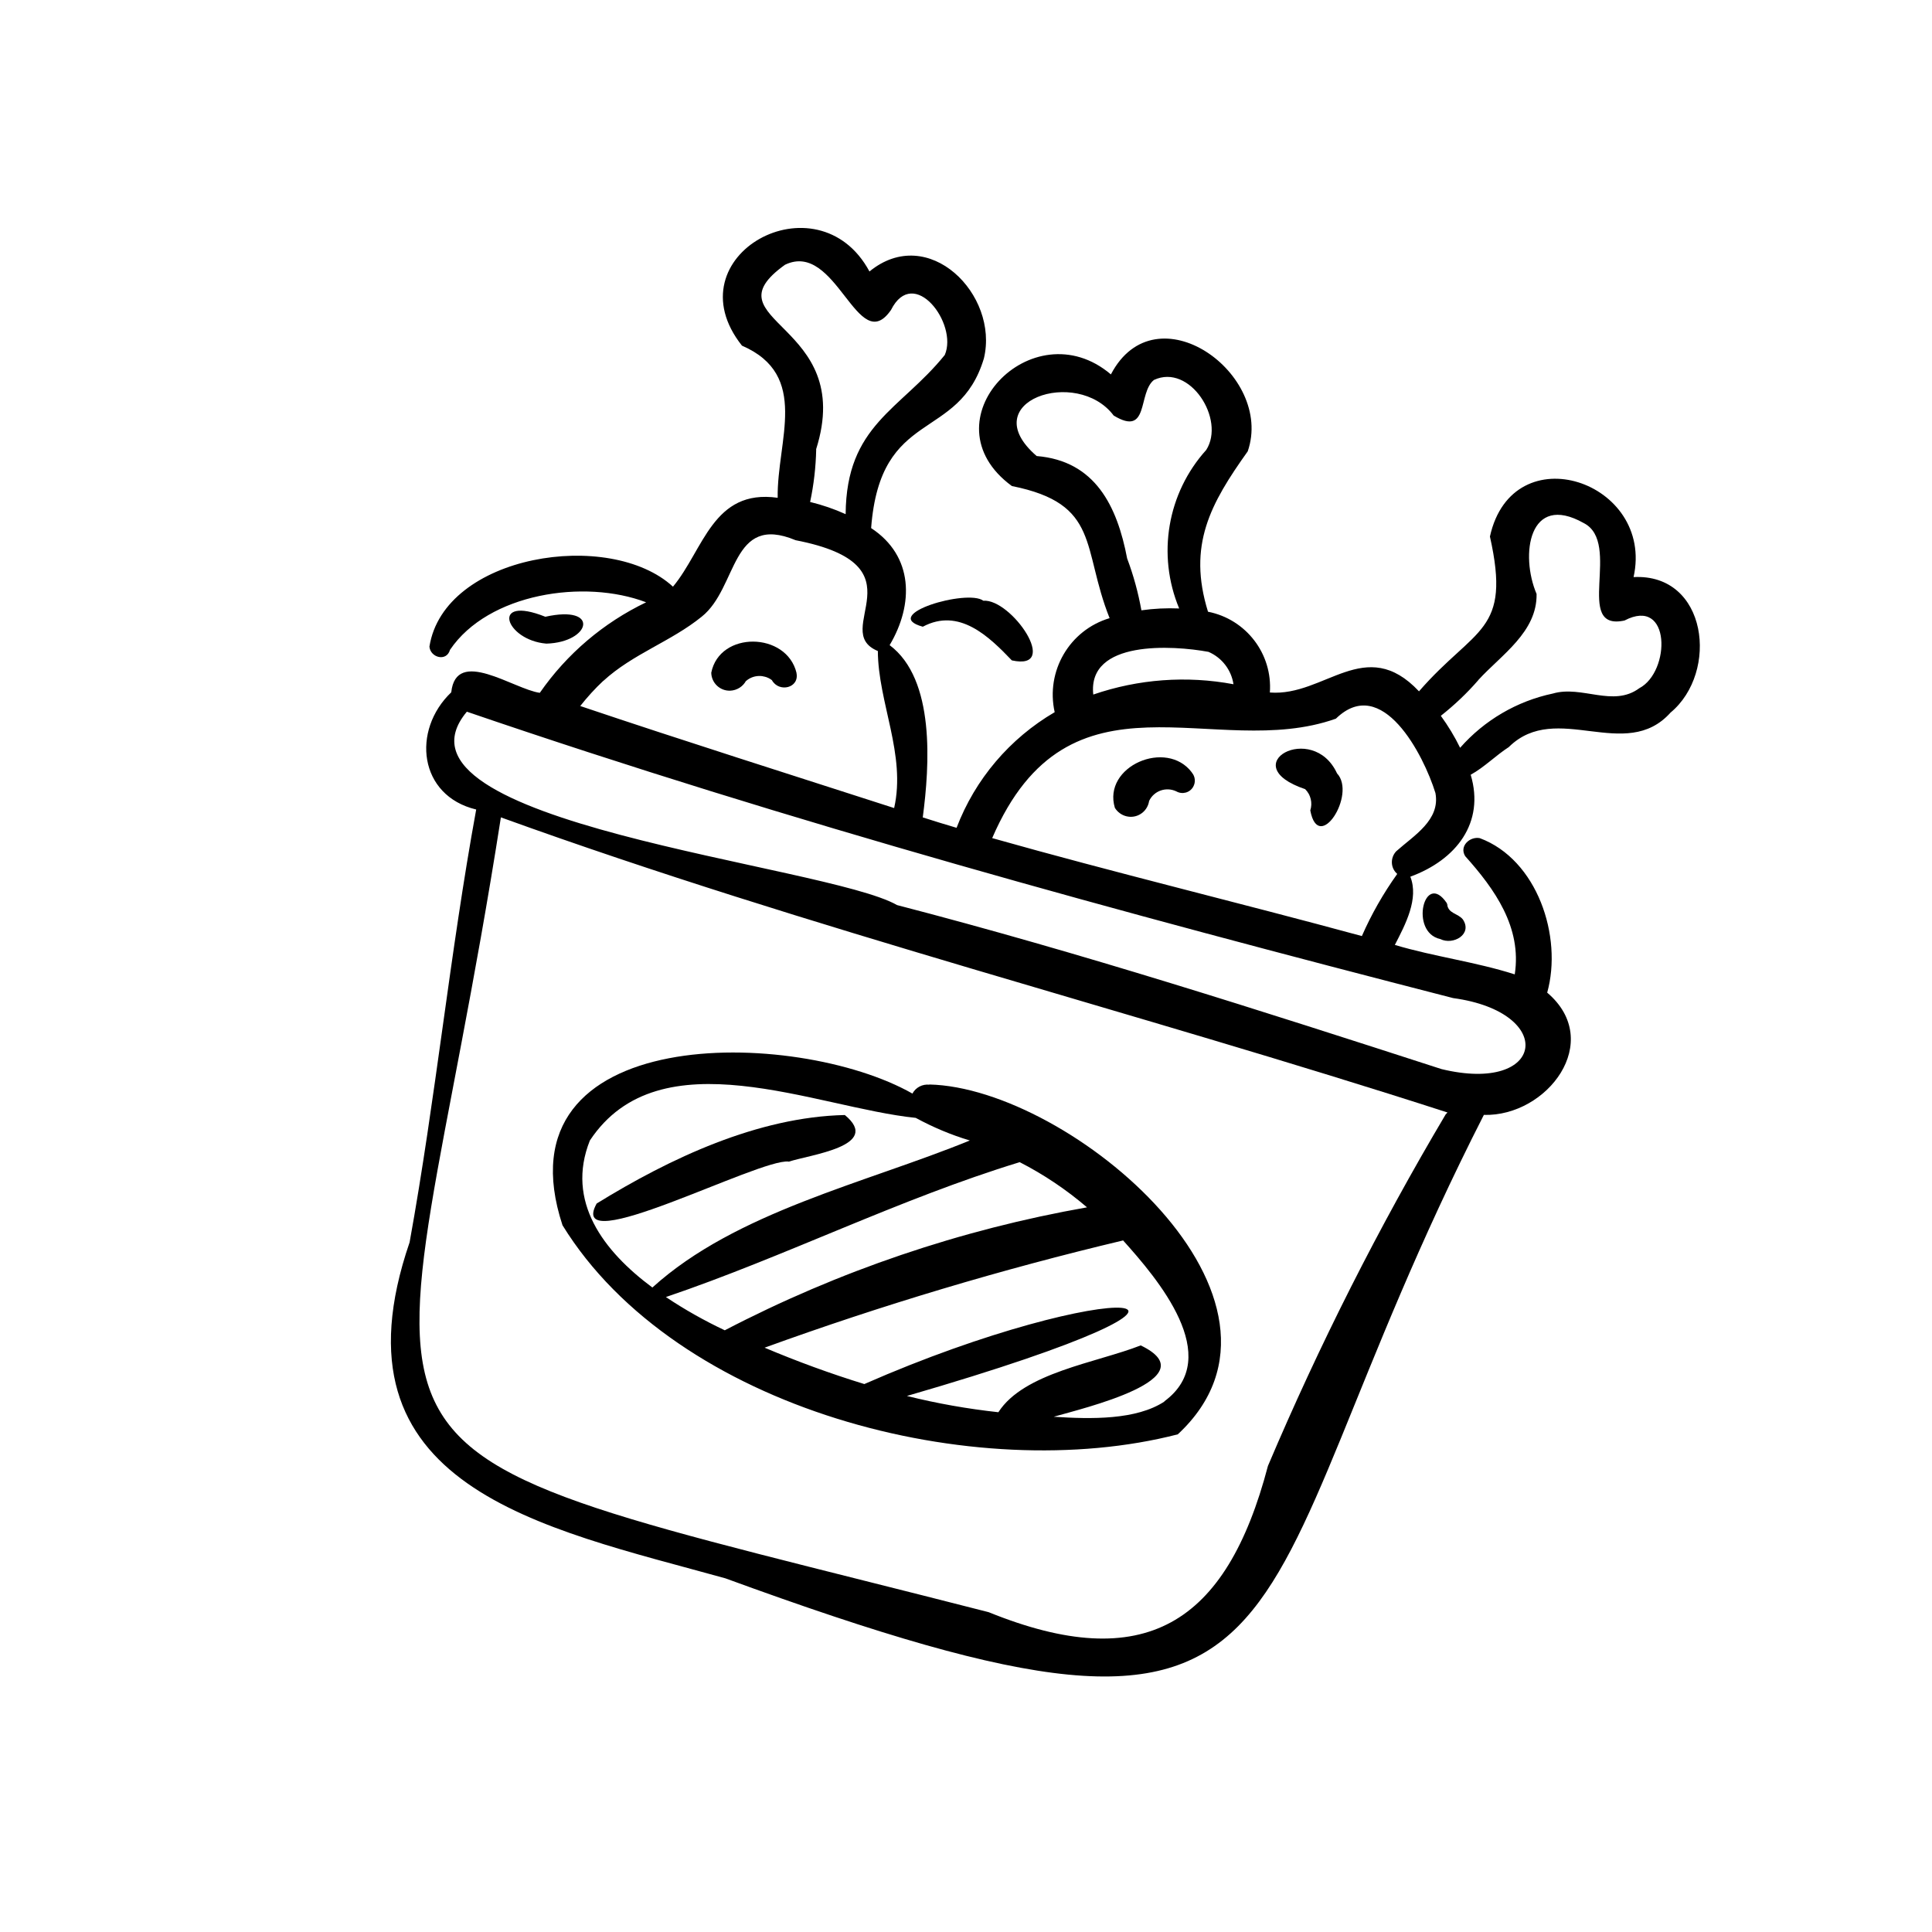 <svg width="150" height="150" viewBox="0 0 150 150" fill="none" xmlns="http://www.w3.org/2000/svg">
<g clip-path="url(#clip0_2123_346)">
<path d="M61.842 52.244C61.073 49.048 55.869 48.967 55.222 52.23C55.236 53.026 55.904 53.653 56.692 53.624C57.213 53.603 57.691 53.306 57.932 52.837L57.719 53.088C58.25 52.404 59.24 52.285 59.928 52.804C60.474 53.797 62.093 53.425 61.834 52.229L61.842 52.244ZM59.16 52.512C59.259 52.517 59.352 52.544 59.459 52.564L59.16 52.512Z" fill="black"/>
<path d="M92.541 59.98C90.574 57.344 85.586 59.489 86.558 62.72C86.972 63.397 87.859 63.624 88.536 63.21C88.902 62.992 89.153 62.614 89.219 62.182C89.594 61.389 90.544 61.069 91.326 61.44C91.788 61.703 92.374 61.551 92.637 61.09C92.843 60.736 92.802 60.284 92.529 59.976L92.541 59.98Z" fill="black"/>
<path d="M117.171 57.974C120.856 54.385 126.197 59.234 129.7 55.326C133.476 52.192 132.575 44.507 126.83 44.805C128.476 37.39 117.45 33.649 115.678 41.655C117.354 49.143 114.552 48.634 110.17 53.675C106.009 49.253 102.856 54.095 98.592 53.766C98.809 50.764 96.745 48.074 93.789 47.494C92.187 42.328 93.978 39.104 96.874 35.041C98.939 29.045 89.734 22.404 86.25 29.069C80.163 23.898 71.714 32.715 78.562 37.736C85.465 39.117 83.97 42.529 86.149 47.993C83.031 48.923 81.174 52.115 81.885 55.293C78.398 57.333 75.71 60.49 74.268 64.271C73.391 64.009 72.513 63.747 71.643 63.463C72.174 59.448 72.627 52.746 69.071 50.089C70.962 46.907 70.934 43.166 67.634 41C68.351 31.599 74.426 34.366 76.39 27.825C77.577 22.875 72.08 17.327 67.505 21.078C63.486 13.607 52.079 19.87 57.605 26.835C62.915 29.135 60.31 34.203 60.379 38.648C55.349 37.94 54.643 42.669 52.25 45.55C47.339 41.03 34.469 43.049 33.341 50.204C33.414 51.055 34.667 51.404 34.938 50.454C37.907 46.06 45.371 44.931 50.166 46.763C46.852 48.351 44.006 50.77 41.911 53.791C39.894 53.516 35.41 50.218 35.035 53.751C31.944 56.7 32.502 61.781 36.972 62.85C34.934 73.982 33.824 85.29 31.802 96.451C25.265 115.504 42.092 118.587 56.322 122.542C104.485 140.163 94.67 126.841 115.206 86.561C120.118 86.694 124.585 80.862 120.124 77.068C121.337 72.704 119.348 66.731 114.89 65.074C114.13 64.923 113.274 65.686 113.757 66.471C116.049 69.027 118.167 71.997 117.605 75.65C114.529 74.67 111.377 74.283 108.295 73.364C109.128 71.752 110.17 69.775 109.498 68.066C113.069 66.756 115.297 63.876 114.184 60.151C115.251 59.564 116.125 58.656 117.167 57.986L117.171 57.974ZM114.784 52.788C116.573 50.833 119.349 49.072 119.3 46.116C118.006 43.078 118.701 38.22 122.954 40.607C125.979 42.138 122.122 49.044 126.126 48.177C129.747 46.278 129.717 52.151 127.273 53.434C125.24 54.939 122.822 53.187 120.564 53.846C117.774 54.434 115.245 55.917 113.363 58.058C112.942 57.191 112.436 56.361 111.866 55.575C112.918 54.745 113.898 53.819 114.78 52.8L114.784 52.788ZM93.827 50.61C94.863 51.057 95.598 52.005 95.767 53.124C92.136 52.444 88.384 52.719 84.882 53.925C84.415 49.675 91.063 50.1 93.827 50.61ZM87.514 43.373C86.736 39.282 85.028 35.781 80.488 35.407C75.579 31.178 83.605 28.456 86.466 32.263C89.245 33.947 88.323 30.505 89.591 29.5C92.38 28.195 95.161 32.569 93.651 34.934C90.629 38.281 89.814 43.078 91.551 47.241C90.571 47.2 89.589 47.247 88.618 47.385C88.372 46.017 88.005 44.675 87.522 43.388L87.514 43.373ZM63.361 34.887C66.498 25.001 54.761 24.994 60.949 20.555C64.954 18.633 66.588 27.818 69.178 24.065C70.941 20.556 74.402 25.133 73.352 27.56C69.902 31.835 65.701 32.983 65.656 39.92C64.77 39.518 63.846 39.204 62.897 38.972C63.182 37.636 63.34 36.263 63.369 34.902L63.361 34.887ZM46.836 52.871C49.139 50.755 52.096 49.815 54.485 47.875C57.306 45.624 56.721 39.832 61.772 41.942C71.884 43.902 64.34 48.967 68.156 50.545C68.177 54.561 70.359 58.58 69.421 62.737C61.293 60.112 53.147 57.544 45.05 54.815C45.596 54.123 46.196 53.46 46.839 52.86L46.836 52.871ZM112.236 86.53C107.029 95.309 102.426 104.418 98.443 113.813C95.204 126.145 88.844 130.068 76.756 125.168C21.301 110.966 30.516 117.07 38.889 63.46C63.02 72.19 87.975 78.49 112.383 86.373C112.332 86.42 112.276 86.479 112.236 86.53ZM112.82 77.491C120.889 78.591 119.983 84.957 111.918 83.004C97.933 78.481 83.906 73.97 69.65 70.271C64.134 67.105 29.014 63.908 36.246 55.256C61.405 63.866 87.081 70.87 112.82 77.491ZM108.402 66.093C107.941 66.584 107.951 67.354 108.442 67.814C108.453 67.818 108.461 67.833 108.481 67.851C107.401 69.364 106.481 70.975 105.735 72.676C96.19 70.08 86.562 67.762 77.033 65.07C83.038 51.175 94.283 59.154 103.718 55.797C107.296 52.314 110.534 58.609 111.447 61.572C111.838 63.674 109.773 64.868 108.402 66.093Z" fill="black"/>
<path d="M103.808 60.047C101.924 55.953 95.757 59.393 101.331 61.269C101.768 61.701 101.918 62.337 101.731 62.922C102.37 66.343 105.334 61.671 103.808 60.047ZM101.6 61.55C101.637 61.637 101.674 61.723 101.699 61.806L101.6 61.55Z" fill="black"/>
<path d="M42.422 49.971C45.871 49.869 46.608 46.934 42.34 47.885C38.017 46.156 39.22 49.708 42.422 49.971ZM41.721 47.814L41.697 47.807C41.697 47.807 41.813 47.841 41.721 47.814ZM41.686 47.803C41.686 47.803 41.651 47.793 41.64 47.79C41.651 47.793 41.674 47.8 41.686 47.803Z" fill="black"/>
<path d="M42.47 47.911C42.47 47.911 42.47 47.911 42.375 47.896C42.409 47.906 42.444 47.916 42.47 47.911Z" fill="black"/>
<path d="M71.647 48.658C74.472 47.15 76.785 49.423 78.559 51.272C82.405 52.118 78.52 46.472 76.346 46.64C75.104 45.705 68.252 47.733 71.647 48.658Z" fill="black"/>
<path d="M112.33 70.118C110.586 67.536 109.403 72.387 111.824 72.908C112.831 73.409 114.35 72.53 113.574 71.381C113.189 70.902 112.436 70.941 112.355 70.201C112.348 70.224 112.339 70.171 112.318 70.114L112.33 70.118Z" fill="black"/>
<path d="M112.33 70.118C112.33 70.118 112.351 70.174 112.367 70.205C112.362 70.178 112.346 70.148 112.33 70.118Z" fill="black"/>
<path d="M112.355 70.075C112.354 70.163 112.38 70.246 112.42 70.321C112.395 70.238 112.369 70.155 112.355 70.075Z" fill="black"/>
<path d="M72.153 84.215C71.617 84.156 71.096 84.428 70.841 84.905C61.802 79.771 38.481 79.326 43.672 95.127C52.514 109.479 75.743 115.414 91.444 111.361C102.643 100.951 83.108 84.441 72.144 84.2L72.153 84.215ZM45.798 88.547C51.219 80.36 63.361 86.005 71.095 86.791C72.437 87.518 73.843 88.113 75.298 88.547C67.153 91.874 57.144 94.08 50.651 99.962C46.854 97.145 43.91 93.275 45.798 88.547ZM51.7 100.702C60.971 97.559 69.78 93.098 79.17 90.23C81.045 91.191 82.793 92.366 84.396 93.737C74.592 95.463 65.111 98.681 56.272 103.284C54.685 102.535 53.157 101.676 51.7 100.702ZM90.406 108.815C88.219 110.249 84.73 110.189 81.809 109.996C84.01 109.358 93.905 107.03 88.564 104.457C85.105 105.813 79.489 106.564 77.514 109.645C75.116 109.382 72.74 108.963 70.412 108.382C100.117 99.77 86.227 99.059 67.106 107.458C64.481 106.65 61.897 105.704 59.363 104.634C68.469 101.329 77.77 98.548 87.198 96.307C89.85 99.26 95.071 105.354 90.398 108.8L90.406 108.815Z" fill="black"/>
<path d="M61.231 90.196C62.826 89.654 68.528 88.992 65.593 86.57C58.849 86.72 52.038 89.918 46.324 93.442C43.875 97.903 58.966 89.91 61.235 90.184L61.231 90.196Z" fill="black"/>
</g>
<defs>
<clipPath id="clip0_2123_346">
<rect width="120.447" height="120.447" fill="white" transform="translate(34.425) rotate(16.608)"/>
</clipPath>
</defs>
</svg>
